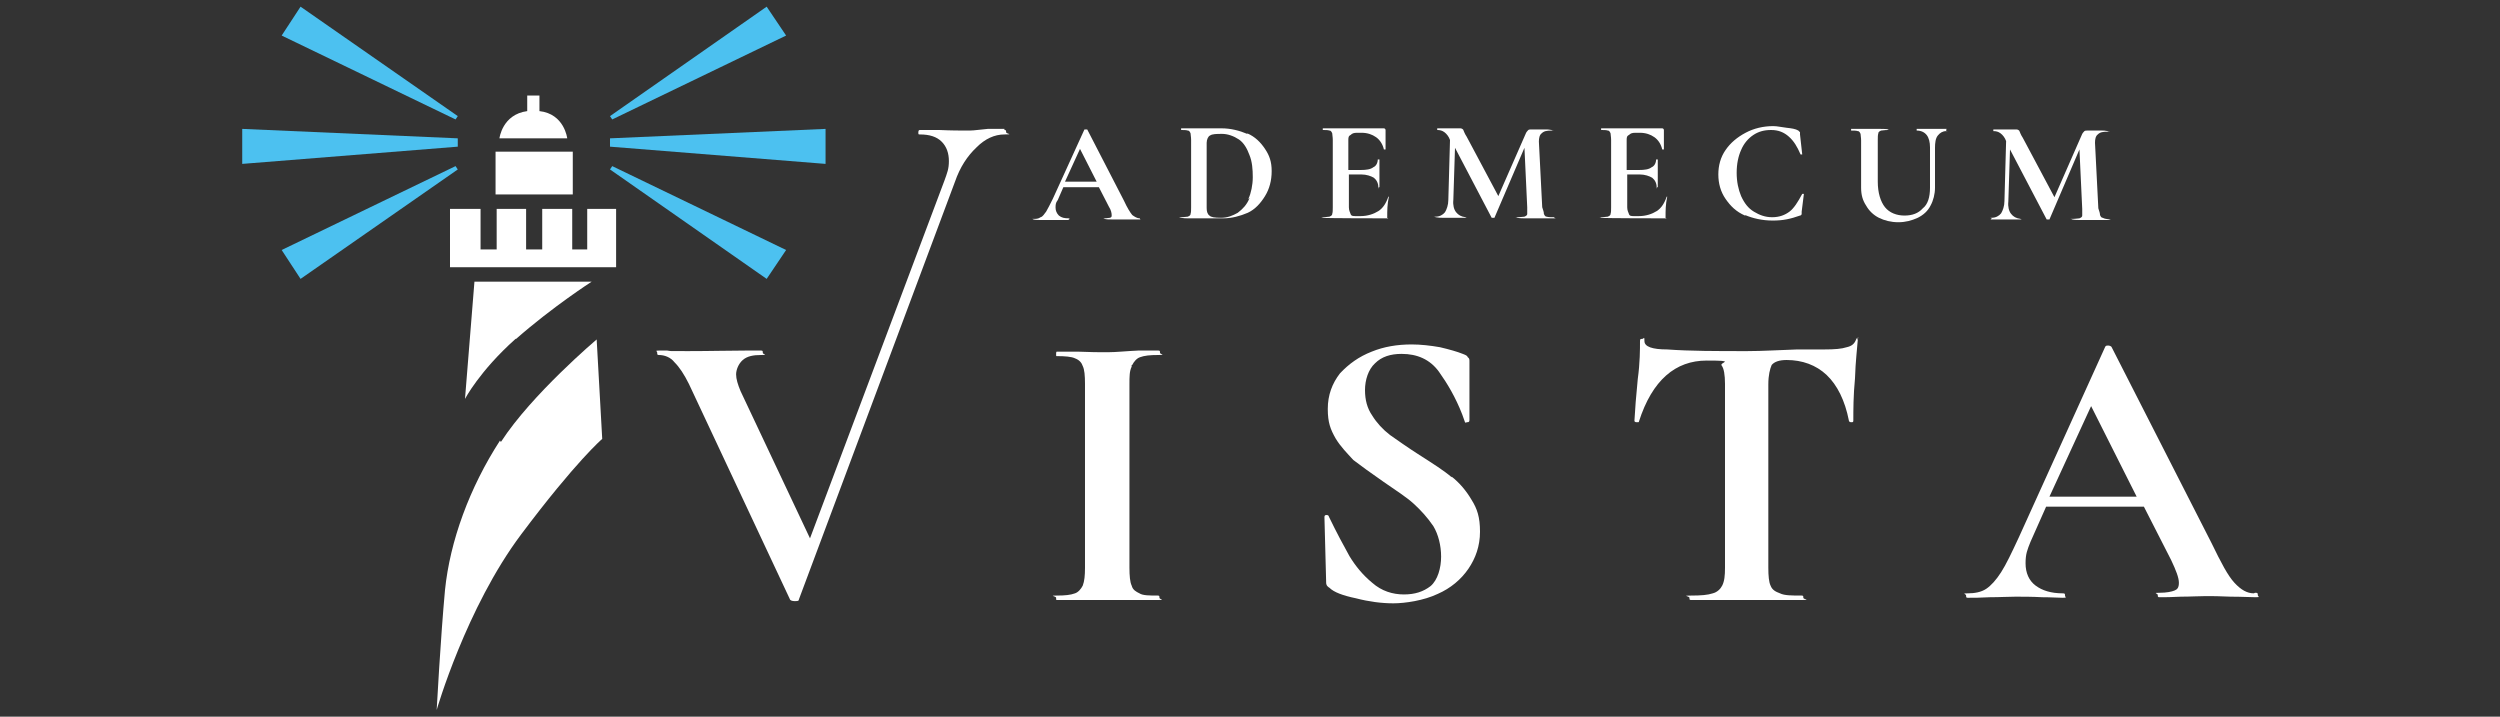 <svg xmlns="http://www.w3.org/2000/svg" id="Livello_1" viewBox="0 0 450 129"><rect x="0" y="0" width="450" height="129" fill="#333333" stroke="none"/><defs><style>      .st0 {        fill: #4cc1f0;      }      .st1 {        fill: #fff;      }    </style></defs><path class="st1" d="M90,79.3c-5.5,8.5-9,18.1-9.9,26.9-.8,8.7-1.5,21.6-1.5,21.6,0,0,5.3-18.4,15.2-31.6,9.9-13.2,14.6-17.2,14.6-17.2l-1-17.9s-11.7,9.9-17.2,18.4h-.1Z"></path><path class="st1" d="M92.9,61c6.6-5.8,13.6-10.3,13.6-10.3h-21.1l-1.7,21.1s2.6-5,9.1-10.8Z"></path><rect class="st1" x="89.2" y="27.3" width="13.9" height="7.7"></rect><path class="st1" d="M97.1,20v-2.8h-2.2v2.8c-4.5.6-5,4.9-5,4.9h12.2s-.5-4.4-5-4.9Z"></path><polygon class="st0" points="148.6 23.2 109.8 24.9 109.8 26.4 148.6 29.5 148.6 23.2"></polygon><polygon class="st0" points="141.5 45 110.2 29.9 109.8 30.5 138 50.2 141.5 45"></polygon><polygon class="st0" points="141.5 6.4 138 1.2 109.8 20.9 110.2 21.5 141.5 6.4"></polygon><polygon class="st0" points="82.4 24.9 43.6 23.2 43.6 29.5 82.4 26.4 82.4 24.9"></polygon><polygon class="st0" points="82 29.9 50.7 45 54.1 50.2 82.4 30.5 82 29.9"></polygon><polygon class="st0" points="82.4 20.9 54.1 1.2 50.7 6.4 82 21.5 82.4 20.9"></polygon><polygon class="st1" points="105.7 44.9 103 44.9 103 37.6 97.6 37.6 97.6 44.9 94.7 44.9 94.7 37.6 89.4 37.6 89.4 44.9 86.5 44.9 86.5 37.6 81 37.6 81 48.1 110.9 48.1 110.9 37.6 105.7 37.6 105.7 44.9"></polygon><path class="st1" d="M180.8,23.2h-3c-1.3.1-2.4.3-3.3.3-1.5,0-3.3,0-5.4-.1h-3.5c-.1,0-.3,0-.3.4s0,.4.3.4c1.7,0,3,.4,3.9,1.3s1.3,2.1,1.3,3.5-.3,2.1-.8,3.5l-24.2,64.4-12.5-26.5c-.5-1.2-.8-2.2-.8-3s.4-1.9,1.2-2.6,1.9-.9,3.3-.9.3-.1.3-.4,0-.4-.3-.4h-2.8c-2.8,0-6.3.1-10.4.1s-2.8,0-3.7-.1h-1.5c-.8,0-.3.1-.3.4s0,.4.3.4c1,0,2.1.4,2.8,1.3.9.9,1.7,2.1,2.6,3.9l18.2,38.8c0,.1.3.3.8.3s.8,0,.8-.3l28.1-75.2c.9-2.6,2.2-4.6,3.9-6.2,1.5-1.5,3.2-2.3,5-2.3s.3-.1.3-.4,0-.4-.3-.4h0Z"></path><path class="st1" d="M203.8,65.7c.3-.6.8-1.2,1.4-1.4.8-.3,1.8-.4,3.3-.4s.3-.1.3-.4,0-.4-.3-.4h-3.6c-2.2.1-4,.3-5.5.3s-3.1,0-5.3-.1h-3.9s-.1,0-.1.4,0,.4.1.4c1.5,0,2.7.1,3.3.4.8.3,1.2.8,1.4,1.4.3.6.4,1.7.4,3.2v33.1c0,1.4-.1,2.4-.4,3.2-.3.6-.8,1.2-1.4,1.4-.8.3-1.8.4-3.3.4s-.1.1-.1.4,0,.4.1.4h18.2c1.5,0,.3-.1.3-.4s0-.4-.3-.4c-1.5,0-2.7,0-3.3-.4-.6-.3-1.2-.6-1.4-1.4-.3-.6-.4-1.8-.4-3.2v-33c0-1.4,0-2.4.4-3.2v-.3Z"></path><path class="st1" d="M261.3,85.9c-1.4-1.2-3.3-2.4-5.8-4-2.2-1.4-4-2.7-5.3-3.6-1.3-1-2.4-2.2-3.2-3.5-.9-1.3-1.3-2.8-1.3-4.6s.6-3.7,1.8-4.8c1.2-1.2,2.8-1.7,4.8-1.7,2.8,0,5.1,1,6.7,3.2,1.5,2.1,3,4.6,4.2,7.7l.5,1.4c0,.1.1.1.4,0,.3,0,.4-.1.4-.4v-10.5c0-.4,0-.6-.3-.8-.1-.3-.4-.4-.9-.6-1-.4-2.4-.8-4.1-1.2-1.7-.3-3.5-.5-5.1-.5-2.6,0-5,.4-7.2,1.3-2.3.9-4.1,2.2-5.7,3.9-1.4,1.8-2.2,3.9-2.2,6.4s.5,3.7,1.4,5.3c.9,1.5,2.1,2.7,3.2,3.9,1.3,1,3.1,2.3,5.4,3.9s4.2,2.8,5.5,4,2.4,2.4,3.5,4c.9,1.5,1.4,3.5,1.4,5.5s-.6,4.2-1.9,5.3c-1.3,1-2.8,1.5-4.8,1.5s-4-.6-5.7-2.1c-1.7-1.4-3-3-4.1-4.8-1-1.8-2.3-4.2-3.7-7.1,0-.1-.1-.3-.4-.3s-.4.1-.4.4h0l.3,11.4c0,.4,0,.6.1.8,0,.1.3.4.5.5.8.8,2.4,1.4,4.8,1.9,2.3.6,4.6.9,6.7.9s5.5-.5,8-1.7c2.3-1,4.2-2.6,5.5-4.5s2.1-4.1,2.1-6.7-.5-4.1-1.5-5.7c-1-1.7-2.2-3.1-3.6-4.2h0Z"></path><path class="st1" d="M334.6,60.8c-.3,0-.4,0-.5.3-.3.8-.8,1.2-1.7,1.4-.9.3-2.2.4-4,.4h-4.9c-3.2.1-6.2.3-9,.3-5.5,0-10.3,0-14.4-.3-2.7,0-4.1-.5-4.1-1.5s-.1-.4-.4-.4-.4,0-.4.4c0,1.5,0,3.9-.4,6.8-.3,3.1-.5,5.5-.6,7.5,0,.1,0,.3.4.3s.4,0,.4-.1c2.4-7.5,6.6-11,12.2-11s2.2.3,2.7.9c.4.5.6,1.7.6,3.3v33.1c0,1.4-.1,2.4-.5,3.2-.3.6-.9,1.2-1.7,1.4-.9.3-2.1.4-3.9.4s-.3.1-.3.4,0,.4.3.4h19.9c1.8,0,.3-.1.3-.4s0-.4-.3-.4c-1.8,0-3.1,0-3.9-.4-.8-.3-1.4-.6-1.7-1.4-.3-.6-.4-1.8-.4-3.2v-33c0-1.7.3-2.8.6-3.5.5-.6,1.4-.9,2.7-.9,2.8,0,5.3.9,7.2,2.7,1.9,1.8,3.3,4.6,4,8.2,0,.1.1.3.4.3s.4,0,.4-.3c0-1.9,0-4.5.3-7.6.1-3.2.4-5.4.5-6.9,0-.1-.1-.3-.4-.3h.4Z"></path><path class="st1" d="M405.7,106.8c-1.2,0-2.3-.6-3.5-1.9-1.2-1.3-2.4-3.6-4.1-7.1l-18-35.3c0-.1-.3-.3-.6-.3s-.5,0-.6.3l-15.5,34.2c-1.3,2.8-2.3,4.9-3.2,6.3s-1.8,2.4-2.7,3-2.1.8-3.3.8-.3.1-.3.4,0,.4.3.4c1,0,2.3,0,4-.1,1.8,0,3.3-.1,4.6-.1s3,0,4.8.1c1.7,0,2.8.1,3.7.1s.4-.1.4-.4,0-.4-.4-.4c-2.1,0-3.7-.5-4.9-1.4s-1.8-2.3-1.8-4,.3-2.4.9-3.9l2.8-6.3h17.6l4.9,9.6c.9,1.9,1.4,3.2,1.4,4.1s-.3,1.2-.8,1.4-1.4.4-2.7.4-.3.1-.3.4,0,.4.3.4c.9,0,2.2,0,3.9-.1,1.7,0,3.2-.1,4.4-.1s2.4,0,4.5.1c2.1,0,3.5.1,4.5.1s.4-.1.4-.4,0-.4-.4-.4h-.1ZM368.9,89.4l7.5-16.3,8.2,16.3h-15.7,0Z"></path><path class="st1" d="M192.4,39.5s.1,0,.1-.1,0-.1-.1-.1c-.8,0-1.3-.1-1.8-.5-.4-.4-.6-.9-.6-1.4s0-.9.4-1.4l1-2.3h6.4l1.8,3.5c.4.6.5,1.2.5,1.5s0,.4-.3.5c-.3,0-.5.1-1,.1s0,0,0,.1h0c.4.1.8.1,1.4.1h4.9c.4,0,.1,0,.1-.1s0-.1-.1-.1c-.4,0-.9-.3-1.3-.6-.4-.5-.9-1.3-1.5-2.6l-6.6-12.8h-.5l-5.7,12.5c-.5,1-.9,1.8-1.2,2.3-.4.5-.6.9-1,1-.4.3-.8.3-1.3.3s0,0,0,.1h0c.4.1.9.1,1.4.1h4.9ZM197.4,32.7h-5.7l2.7-5.9,3,5.9h0Z"></path><path class="st1" d="M224.5,24.1c-1.4-.6-3-1-4.6-1h-7.3v.3c.5,0,.9,0,1.2.1.3,0,.4.3.5.5,0,.3.1.6.1,1.2v12.1c0,.5,0,.9-.1,1.2,0,.3-.3.4-.5.5-.3,0-.6.1-1.3.1s0,0,0,.1h0c.6.1,1,.1,1.4.1h6.3c1.5,0,3-.4,4.4-1,1.3-.6,2.3-1.7,3.1-3,.8-1.3,1.2-2.8,1.2-4.5s-.4-2.8-1.2-4c-.8-1.2-1.8-2.2-3.2-2.8h.1ZM224.9,35.7c-.5,1.2-1.2,1.9-2.1,2.6-.9.5-1.8.9-3,.9s-1.8-.1-2.1-.4c-.4-.3-.5-.8-.5-1.4v-11.7c0-.6.3-1.2.6-1.3.4-.3,1.2-.3,2.2-.3s2.1.4,3,1,1.5,1.7,1.9,2.8c.5,1.2.6,2.6.6,4s-.3,2.8-.8,4v-.3Z"></path><path class="st1" d="M249.7,39.4v-.3c0-1.2,0-2.3.3-3.7h-.1c-.1,0,0,0,0,0-.4,1.2-1,2.1-1.8,2.6-.8.5-1.9.9-3.2.9h-.9c-.4,0-.8,0-.9-.4-.1-.3-.3-.6-.3-1.2v-5.9h2.2c1,0,1.8.3,2.3.6.5.4.8,1,.8,1.7s0,0,.1,0h.1v-5h-.3c0,.6-.3,1.2-.8,1.4-.5.4-1.3.5-2.3.5h-2.2v-5.3c0-.5,0-.8.4-1,.3-.3.6-.4,1.2-.4h.8c1,0,1.9.3,2.6.8s1.2,1.3,1.4,2.2h.3v-3.5c0-.1-.1-.3-.3-.3h-11v.3c.5,0,.9,0,1.2.1.3,0,.4.3.5.5,0,.3.1.6.1,1.2v12.1c0,.5,0,.9-.1,1.2,0,.3-.3.4-.5.5-.3,0-.6.1-1.2.1s0,0,0,.1h0c0,.1,11.6.1,11.6.1h.3-.1Z"></path><path class="st1" d="M279.6,39.1c-.5,0-.9,0-1.2-.1-.3,0-.4-.3-.5-.5,0-.3-.1-.6-.3-1.2l-.6-11.8c0-.6.1-1.2.5-1.5.4-.4.9-.5,1.8-.5s0,0,0-.1h0c-.5-.1-.8-.1-1-.1h-2.7c-.1,0-.4,0-.5.1,0,0-.3.3-.4.5l-5,11.4-5.7-10.7c-.4-.6-.5-1-.6-1.2,0-.1-.3-.3-.5-.3h-4.2v.3c.5,0,.9.1,1.3.4.4.3.8.8,1,1.4h0l-.3,10.8c0,.9-.3,1.7-.6,2.2-.4.5-1,.8-1.7.8s0,0,0,.1h0c.5.1.9.1,1.2.1h4.2c.5,0,0,0,0-.1h0c-.8-.1-1.3-.4-1.7-.9s-.6-1.3-.5-2.2l.3-9.4,6.6,12.6h.5l5.4-12.6.5,10.7v1.2c0,.3-.3.4-.5.5-.3,0-.6.1-1.3.1s0,0,0,.1h0c.5.1,1,.1,1.4.1h5.3c.6,0,0,0,0-.1h0c0-.1-.1-.1-.1-.1Z"></path><path class="st1" d="M299.8,39.4v-.3c0-1.2,0-2.3.3-3.7h-.1c-.1,0,0,0,0,0-.4,1.2-1,2.1-1.8,2.6-.8.5-1.9.9-3.2.9h-.9c-.4,0-.8,0-.9-.4-.1-.3-.3-.6-.3-1.2v-5.9h2.2c1,0,1.8.3,2.3.6.5.4.8,1,.8,1.7s0,0,.1,0h.1v-5h-.3c0,.6-.3,1.2-.8,1.4-.5.4-1.3.5-2.3.5h-2.2v-5.3c0-.5,0-.8.4-1,.3-.3.6-.4,1.2-.4h.8c1,0,1.9.3,2.6.8s1.2,1.3,1.4,2.2h.3v-3.5c0-.1-.1-.3-.3-.3h-11v.3c.5,0,.9,0,1.2.1.3,0,.4.3.5.5,0,.3.1.6.1,1.2v12.1c0,.5,0,.9-.1,1.2,0,.3-.3.4-.5.5-.3,0-.6.1-1.2.1s0,0,0,.1h0c0,.1,11.6.1,11.6.1h.3-.1Z"></path><path class="st1" d="M314.1,38.7c1.4.6,3.1,1,5,1s3.2-.3,4.9-.9c.1,0,.3-.1.3-.3v-.4l.4-3.2h-.3c-.8,1.5-1.5,2.6-2.3,3.2s-1.8,1-3.1,1-2.3-.4-3.3-1-1.7-1.5-2.3-2.8c-.5-1.2-.8-2.6-.8-4.2s.3-3,.8-4.1c.5-1.2,1.3-2.1,2.2-2.7s1.9-.9,3.2-.9,2.3.4,3.2,1.2,1.5,1.8,2.1,3.2h.3l-.4-3.6v-.4s-.1-.1-.3-.3c-.5-.3-1.2-.4-2.1-.5-.9-.1-1.7-.3-2.4-.3-1.8,0-3.5.4-5,1.2s-2.7,1.8-3.6,3.1-1.3,2.8-1.3,4.4.4,3.1,1.3,4.4,1.9,2.3,3.5,3h.1Z"></path><path class="st1" d="M350.4,23.2h-5.4v.3c.8,0,1.4.3,1.8.8s.6,1.3.6,2.2v7.3c0,1.7-.4,3-1.3,3.7-.8.9-1.9,1.3-3.3,1.3s-2.7-.5-3.5-1.5c-.8-1-1.3-2.6-1.3-4.6v-7.5c0-.5,0-.9.1-1.2,0-.3.3-.4.5-.5.3,0,.6-.1,1.2-.1s0,0,0-.1h0c0-.1-1.3-.1-1.3-.1h-5.3v.3c.5,0,.9,0,1.2.1.3,0,.4.3.5.5,0,.3.1.6.1,1.2v8.5c0,1.3.3,2.3.9,3.2.5.9,1.3,1.7,2.3,2.2,1,.5,2.2.8,3.5.8s2.4-.3,3.5-.8c1-.5,1.8-1.2,2.3-2.2.5-.9.8-2.1.8-3.2v-7.2c0-.9.1-1.7.5-2.2.4-.5.9-.8,1.5-.8s0,0,0-.1h0q0-.1,0-.1Z"></path><path class="st1" d="M358.3,39.5h5.4c.5,0,0,0,0-.1h0c-.8-.1-1.3-.4-1.7-.9s-.6-1.3-.5-2.2l.3-9.4,6.6,12.6h.5l5.4-12.6.5,10.7v1.2c0,.3-.3.4-.5.5-.3,0-.6.1-1.3.1s0,0,0,.1h0c.5.1,1,.1,1.4.1h5.3c.6,0,0,0,0-.1h0c-.5-.1-.9-.1-1.2-.3-.3,0-.4-.3-.5-.5,0-.3-.1-.6-.3-1.2l-.6-11.8c0-.6.1-1.2.5-1.5.4-.4.9-.5,1.8-.5s0,0,0-.1h0c-.5-.1-.8-.1-1-.1h-2.7c-.1,0-.4,0-.5.1,0,0-.3.3-.4.5l-5,11.4-5.7-10.7c-.4-.6-.5-1-.6-1.2,0-.1-.3-.3-.5-.3h-4.2v.3c.5,0,.9.1,1.3.4.4.3.8.8,1,1.4h0l-.3,10.8c0,.9-.3,1.7-.6,2.2-.4.5-1,.8-1.7.8s0,0,0,.1h0c0,.1-.1.1-.1.1Z"></path></svg>